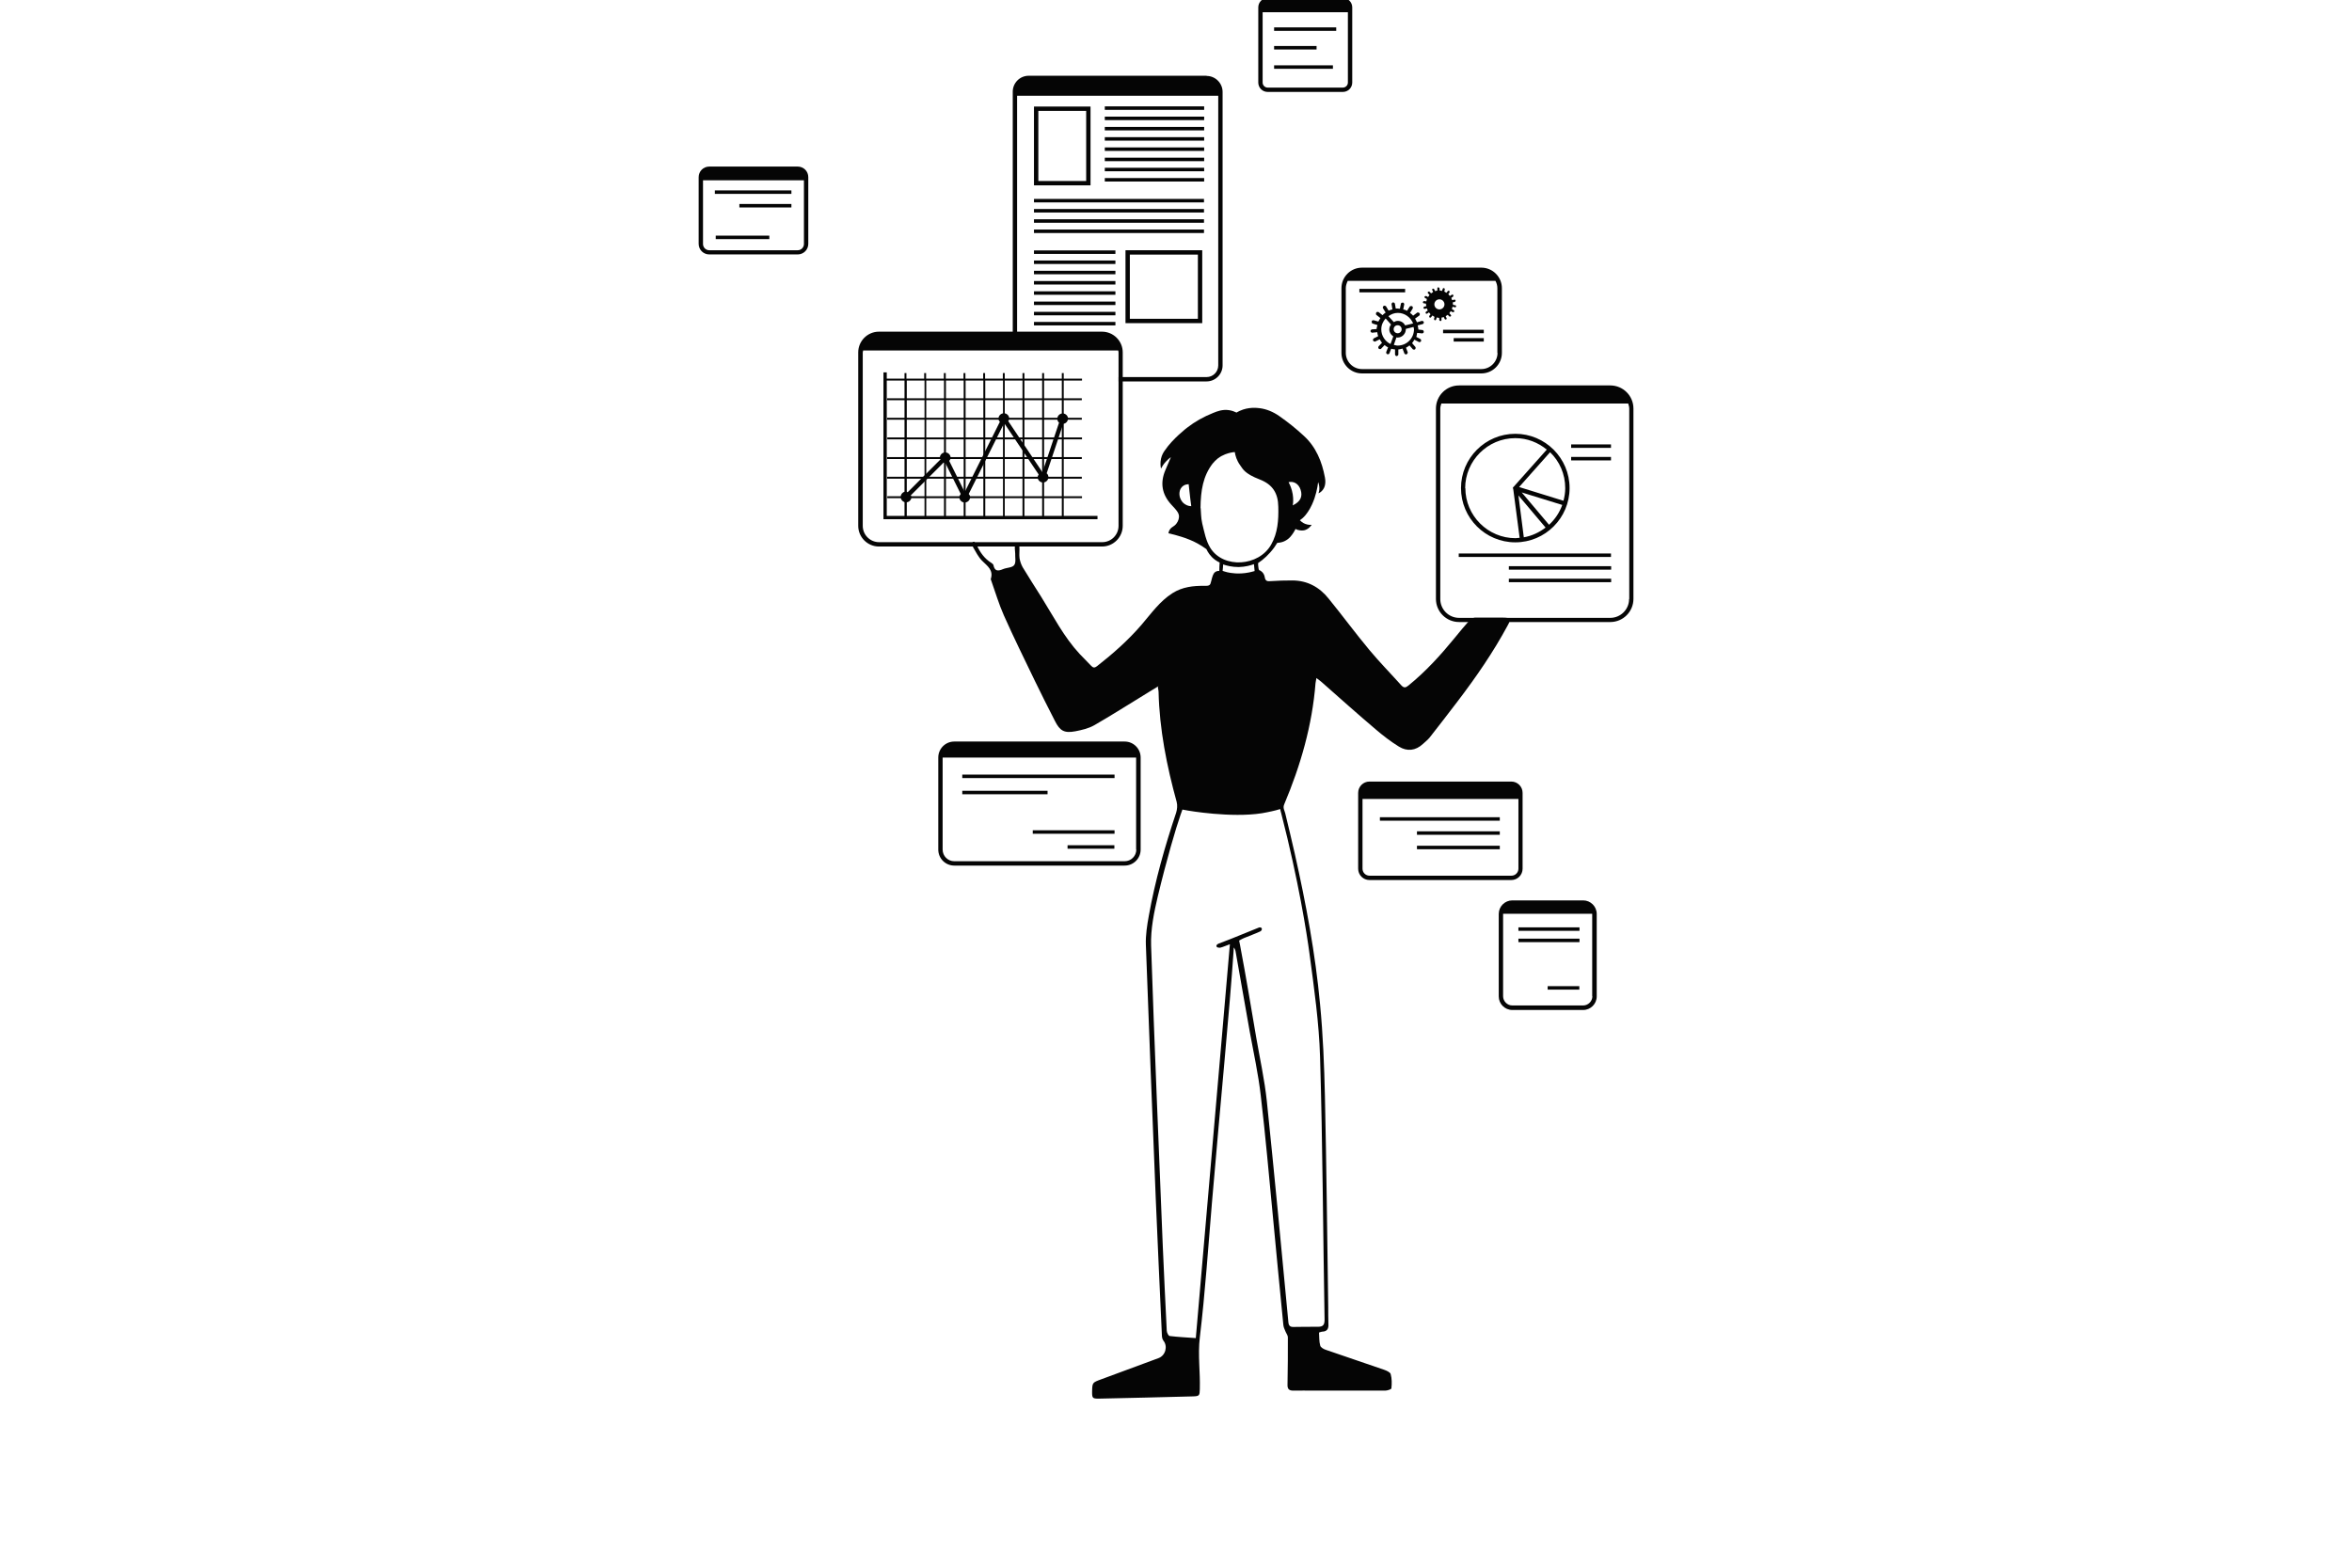 <?xml version="1.0" encoding="UTF-8"?> <svg xmlns="http://www.w3.org/2000/svg" width="180" height="120" viewBox="0 0 180 120" fill="none"><g clip-path="url(#clip0_2172_1465)"><path d="M88.653 52.527C88.134 52.847 87.681 53.113 87.242 53.393C86.07 54.112 84.911 54.844 83.726 55.524C83.3 55.763 82.78 55.883 82.301 55.976C81.449 56.136 81.116 55.95 80.73 55.177C80.21 54.152 79.691 53.14 79.198 52.114C78.399 50.45 77.573 48.785 76.828 47.107C76.442 46.242 76.175 45.323 75.856 44.431C75.842 44.391 75.816 44.351 75.829 44.311C76.042 43.632 75.563 43.325 75.163 42.926C74.87 42.633 74.684 42.247 74.471 41.887C74.404 41.781 74.444 41.621 74.431 41.501C74.471 41.488 74.511 41.474 74.55 41.461C74.617 41.554 74.71 41.647 74.764 41.754C75.017 42.3 75.35 42.766 75.869 43.086C75.936 43.126 76.015 43.192 76.029 43.259C76.122 43.738 76.388 43.725 76.761 43.565C77.041 43.445 77.467 43.459 77.613 43.259C77.773 43.059 77.68 42.66 77.693 42.353C77.693 42.193 77.653 42.02 77.667 41.861C77.667 41.754 77.76 41.661 77.813 41.568C77.88 41.661 78 41.741 78.013 41.834C78.04 42.127 77.986 42.433 78.026 42.726C78.066 42.966 78.146 43.206 78.266 43.419C78.732 44.191 79.211 44.937 79.691 45.696C80.623 47.187 81.422 48.759 82.621 50.05C82.913 50.357 83.207 50.65 83.499 50.956C83.646 51.116 83.766 51.142 83.952 50.996C85.177 50.037 86.336 49.012 87.348 47.84C88.094 46.974 88.746 46.029 89.732 45.403C90.491 44.923 91.33 44.83 92.195 44.843C92.368 44.843 92.502 44.843 92.582 44.764C92.648 44.697 92.648 44.63 92.701 44.457C92.781 44.138 92.835 43.911 92.994 43.791C93.048 43.752 93.141 43.698 93.314 43.698C93.314 43.485 93.327 43.272 93.341 43.059C93.234 43.006 93.101 42.939 92.981 42.846C92.622 42.58 92.422 42.247 92.329 42.034C91.849 41.687 91.41 41.461 91.077 41.328C90.611 41.128 90.185 41.022 89.918 40.942C89.719 40.888 89.545 40.848 89.425 40.822C89.425 40.755 89.452 40.662 89.505 40.569C89.599 40.396 89.745 40.342 89.878 40.236C90.105 40.063 90.211 39.783 90.225 39.61C90.264 39.304 90.078 39.091 89.639 38.624C88.919 37.839 88.773 36.96 89.186 35.988C89.332 35.655 89.465 35.322 89.612 34.989C89.492 35.069 89.359 35.189 89.212 35.349C89.039 35.535 88.933 35.721 88.853 35.868C88.813 35.708 88.786 35.428 88.853 35.109C88.919 34.829 89.026 34.643 89.132 34.496C89.758 33.564 90.85 32.738 90.85 32.738C91.45 32.272 92.115 31.899 92.848 31.607C93.168 31.473 93.567 31.327 94.046 31.393C94.299 31.433 94.499 31.513 94.632 31.58C94.686 31.54 94.779 31.5 94.885 31.447C95.551 31.14 96.191 31.22 96.417 31.247C96.923 31.314 97.416 31.513 97.882 31.833C98.548 32.299 99.187 32.805 99.786 33.364C100.718 34.217 101.171 35.335 101.397 36.547C101.504 37.106 101.317 37.386 101.238 37.493C101.131 37.639 100.998 37.719 100.905 37.759C100.931 37.679 100.971 37.559 100.971 37.399C100.971 37.173 100.918 37 100.878 36.907C100.825 37.333 100.705 37.972 100.412 38.611C100.199 39.077 99.999 39.317 99.893 39.45C99.746 39.623 99.6 39.743 99.48 39.823C99.546 39.89 99.68 40.023 99.893 40.103C100.106 40.183 100.292 40.183 100.385 40.169C100.345 40.222 100.159 40.516 99.799 40.595C99.573 40.635 99.36 40.569 99.293 40.556C99.227 40.529 99.187 40.502 99.147 40.489C99.107 40.569 99.054 40.675 98.974 40.795C98.867 40.955 98.681 41.248 98.308 41.421C98.201 41.474 98.015 41.541 97.749 41.554C97.682 41.661 97.602 41.781 97.522 41.901C97.123 42.447 96.683 42.833 96.284 43.099C96.284 43.192 96.284 43.325 96.31 43.459C96.31 43.525 96.337 43.592 96.364 43.645C96.404 43.645 96.47 43.685 96.537 43.738C96.657 43.831 96.75 43.965 96.79 44.164C96.83 44.457 96.963 44.511 97.229 44.484C97.788 44.444 98.348 44.431 98.894 44.431C100.052 44.431 100.971 44.937 101.677 45.816C102.729 47.107 103.728 48.466 104.793 49.744C105.579 50.69 106.431 51.555 107.244 52.461C107.443 52.674 107.576 52.647 107.789 52.474C109.121 51.395 110.253 50.144 111.332 48.825C111.705 48.359 112.091 47.906 112.49 47.454C112.57 47.36 112.743 47.294 112.863 47.281C113.569 47.281 114.275 47.281 114.981 47.281C115.62 47.281 115.673 47.36 115.367 47.906C114.275 49.931 112.97 51.822 111.571 53.659C110.852 54.605 110.133 55.537 109.401 56.469C109.254 56.642 109.068 56.789 108.895 56.949C108.335 57.468 107.683 57.535 107.057 57.148C106.431 56.762 105.845 56.309 105.299 55.843C103.901 54.658 102.529 53.433 101.158 52.221C101.051 52.128 100.931 52.035 100.745 51.901C100.718 52.075 100.692 52.181 100.678 52.288C100.425 55.524 99.533 58.6 98.281 61.569C98.161 61.849 98.308 62.036 98.361 62.262C98.601 63.287 98.867 64.326 99.094 65.365C99.946 69.16 100.665 72.995 101.025 76.871C101.251 79.214 101.344 81.558 101.397 83.915C101.517 89.282 101.571 94.662 101.65 100.029C101.65 100.468 101.65 100.894 101.664 101.334C101.69 101.693 101.584 101.92 101.184 101.933C101.118 101.933 101.051 101.973 100.945 102C100.971 102.333 100.945 102.679 101.038 102.998C101.064 103.132 101.291 103.265 101.451 103.318C102.942 103.837 104.434 104.33 105.925 104.849C106.112 104.916 106.391 105.036 106.431 105.182C106.524 105.529 106.524 105.901 106.484 106.274C106.484 106.341 106.178 106.447 106.005 106.447C104.194 106.447 102.383 106.447 100.572 106.447C100.039 106.447 99.506 106.434 98.974 106.447C98.641 106.447 98.521 106.314 98.534 105.981C98.561 104.77 98.561 103.571 98.561 102.359C98.561 102.213 98.428 102.053 98.374 101.906C98.308 101.747 98.228 101.587 98.215 101.414C97.935 98.604 97.669 95.781 97.402 92.971C97.109 89.921 96.843 86.872 96.483 83.835C96.297 82.197 95.938 80.586 95.644 78.975C95.285 76.937 94.925 74.9 94.566 72.862C94.566 72.836 94.552 72.769 94.513 72.676C94.486 72.609 94.446 72.556 94.419 72.529C94.419 72.596 94.406 72.742 94.406 72.822C94.113 77.177 93.421 84.195 92.755 92.012C92.462 95.461 92.235 98.937 91.823 102.372C91.663 103.718 91.862 105.009 91.823 106.328C91.809 106.82 91.796 106.874 91.303 106.887C88.893 106.954 86.483 107.007 84.085 107.06C83.619 107.06 83.579 107.02 83.579 106.554C83.593 105.822 83.593 105.835 84.272 105.582C85.737 105.036 87.202 104.503 88.666 103.957C89.199 103.757 89.385 103.052 89.039 102.626C88.946 102.506 88.919 102.333 88.919 102.173C88.76 98.724 88.6 95.275 88.453 91.812C88.187 85.314 87.934 78.815 87.694 72.316C87.668 71.584 87.787 70.825 87.921 70.092C88.4 67.416 89.146 64.792 90.011 62.209C90.091 61.956 90.118 61.636 90.051 61.383C89.292 58.627 88.733 55.83 88.666 52.953C88.666 52.874 88.64 52.794 88.613 52.607L88.653 52.527ZM94.126 72.276C93.82 72.383 93.607 72.489 93.381 72.543C93.354 72.543 93.314 72.543 93.314 72.543C93.261 72.543 93.128 72.529 93.101 72.449C93.074 72.396 93.114 72.33 93.141 72.303C93.181 72.263 93.234 72.25 93.247 72.236C93.354 72.21 94.593 71.717 96.35 70.998C96.43 70.971 96.51 70.998 96.55 71.038C96.603 71.104 96.55 71.211 96.51 71.251C96.484 71.278 96.457 71.291 96.457 71.291C96.284 71.384 95.445 71.704 95.192 71.81C95.112 71.85 94.979 71.903 94.832 71.997C94.846 72.077 94.872 72.183 94.899 72.33C95.418 75.073 95.751 77.164 96.137 79.401C96.417 81.025 96.776 82.637 96.95 84.275C97.535 89.921 98.068 95.568 98.601 101.214C98.627 101.48 98.734 101.573 98.974 101.573C99.6 101.573 100.225 101.547 100.851 101.56C101.264 101.56 101.371 101.414 101.371 101.001C101.251 94.289 101.224 87.591 101.025 80.892C100.945 78.282 100.572 75.659 100.225 73.062C100.012 71.451 99.373 67.389 98.055 62.262C98.015 62.129 97.988 62.009 97.975 61.929C97.908 61.942 97.802 61.982 97.655 62.022C97.655 62.022 97.136 62.156 96.577 62.249C94.22 62.622 90.93 62.049 90.93 62.049C90.731 62.009 90.584 61.982 90.491 61.969C90.451 62.062 90.411 62.209 90.344 62.382C89.998 63.367 89.292 65.764 88.613 68.588C88.32 69.826 88.054 71.118 88.094 72.37C88.347 80.027 88.68 87.671 88.986 95.328C89.079 97.499 89.186 99.683 89.292 101.853C89.292 102 89.425 102.266 89.519 102.266C90.158 102.346 90.811 102.373 91.516 102.426C92.382 92.358 93.247 82.357 94.126 72.263V72.276ZM91.889 38.904C91.916 39.157 91.902 39.623 92.009 40.076C92.169 40.715 92.289 41.408 92.635 41.954C93.634 43.538 96.337 43.365 97.282 41.687C97.788 40.795 97.855 39.81 97.829 38.798C97.815 37.759 97.402 37.08 96.39 36.694C95.218 36.241 95.112 35.881 94.912 35.615C94.646 35.255 94.539 34.869 94.499 34.603C94.406 34.603 94.286 34.629 94.153 34.656C93.993 34.696 93.594 34.789 93.194 35.096C93.048 35.215 92.915 35.349 92.795 35.495C92.076 36.441 91.889 37.532 91.876 38.891L91.889 38.904ZM91.17 38.758C91.117 38.358 91.064 37.959 91.023 37.546C91.01 37.386 90.984 37.226 90.97 37.066C90.917 37.066 90.637 37.066 90.438 37.293C90.291 37.453 90.278 37.639 90.264 37.732C90.251 37.919 90.291 38.105 90.398 38.292C90.438 38.358 90.517 38.491 90.691 38.598C90.89 38.731 91.077 38.744 91.17 38.744V38.758ZM95.977 43.179C95.724 43.272 95.325 43.392 94.805 43.405C94.286 43.405 93.873 43.299 93.607 43.206C93.607 43.365 93.58 43.538 93.567 43.698C93.647 43.725 93.767 43.765 93.927 43.805C94.153 43.858 94.792 43.978 95.591 43.818C95.698 43.791 95.844 43.765 96.017 43.712C96.004 43.538 95.977 43.365 95.964 43.179H95.977ZM98.947 38.678C99.533 38.398 99.706 37.999 99.533 37.479C99.386 37.04 99.027 36.813 98.614 36.907C98.721 37.106 98.867 37.426 98.934 37.839C98.987 38.185 98.974 38.478 98.934 38.678H98.947Z" fill="#050505"></path><path d="M82.793 36.641V36.494H67.892V36.641H82.793Z" fill="#050505"></path><path d="M82.806 38.132V37.986H67.905V38.132H82.806Z" fill="#050505"></path><path d="M84.338 25.388H67.266C66.387 25.388 65.681 26.107 65.681 26.972V40.249C65.681 41.128 66.4 41.834 67.266 41.834H84.338C85.217 41.834 85.923 41.115 85.923 40.249V26.972C85.923 26.093 85.204 25.388 84.338 25.388ZM85.603 40.249C85.603 40.942 85.044 41.501 84.351 41.501H67.279C66.587 41.501 66.027 40.942 66.027 40.249V26.972C66.027 26.972 66.054 26.879 66.054 26.826H85.576C85.576 26.826 85.603 26.919 85.603 26.972V40.249Z" fill="#050505"></path><path d="M82.806 33.631V33.484H67.905V33.631H82.806Z" fill="#050505"></path><path d="M82.793 35.136V34.989H67.892V35.136H82.793Z" fill="#050505"></path><path d="M81.408 39.49V29.13H82.807V28.983H81.408V28.557H81.262V28.983H79.904V28.557H79.757V28.983H78.399V28.557H78.252V28.983H76.894V28.557H76.748V28.983H75.389V28.557H75.243V28.983H73.884V28.557H73.738V28.983H72.379V28.557H72.233V28.983H70.875V28.557H70.728V28.983H69.37V28.557H69.223V28.983H67.865V29.13H69.223V39.49H67.865V28.504H67.612V39.743H83.992V39.49H81.395H81.408ZM81.262 29.13V39.49H79.904V29.13H81.262ZM79.757 29.13V39.49H78.399V29.13H79.757ZM78.252 29.13V39.49H76.894V29.13H78.252ZM76.761 29.13V39.49H75.403V29.13H76.761ZM75.256 29.13V39.49H73.898V29.13H75.256ZM73.751 29.13V39.49H72.393V29.13H73.751ZM72.246 29.13V39.49H70.888V29.13H72.246ZM69.397 29.13H70.755V39.49H69.397V29.13Z" fill="#050505"></path><path d="M82.793 30.634V30.488H67.892V30.634H82.793Z" fill="#050505"></path><path d="M82.793 32.126V31.98H67.892V32.126H82.793Z" fill="#050505"></path><path d="M81.741 32.059C81.741 31.833 81.555 31.646 81.328 31.646C81.102 31.646 80.915 31.833 80.915 32.059C80.915 32.179 80.969 32.286 81.049 32.352L79.784 36.134C79.784 36.134 79.783 36.134 79.77 36.134L77.16 32.232C77.16 32.232 77.24 32.113 77.24 32.046C77.24 31.82 77.053 31.633 76.827 31.633C76.601 31.633 76.414 31.82 76.414 32.046C76.414 32.139 76.454 32.219 76.521 32.286C75.629 34.07 74.736 35.855 73.844 37.639C73.844 37.639 73.844 37.639 73.831 37.639C73.817 37.639 73.831 37.639 73.817 37.639L72.646 35.282C72.699 35.215 72.752 35.136 72.752 35.042C72.752 34.816 72.566 34.63 72.339 34.63C72.113 34.63 71.927 34.816 71.927 35.042C71.927 35.096 71.966 35.122 71.98 35.162L69.463 37.679C69.463 37.679 69.383 37.626 69.343 37.626C69.117 37.626 68.93 37.812 68.93 38.039C68.93 38.265 69.117 38.451 69.343 38.451C69.569 38.451 69.756 38.265 69.756 38.039C69.756 37.985 69.716 37.959 69.703 37.919L72.219 35.402C72.219 35.402 72.299 35.455 72.339 35.455C72.339 35.455 72.339 35.455 72.353 35.455L73.525 37.812C73.471 37.879 73.418 37.959 73.418 38.052C73.418 38.278 73.604 38.465 73.831 38.465C74.057 38.465 74.244 38.278 74.244 38.052C74.244 37.959 74.204 37.879 74.137 37.812C75.029 36.028 75.921 34.243 76.814 32.459C76.814 32.459 76.814 32.459 76.827 32.459C76.854 32.459 76.867 32.432 76.88 32.432L79.49 36.321C79.49 36.321 79.411 36.441 79.411 36.52C79.411 36.747 79.597 36.933 79.823 36.933C80.05 36.933 80.236 36.747 80.236 36.52C80.236 36.401 80.183 36.294 80.103 36.227L81.368 32.446C81.568 32.419 81.728 32.259 81.728 32.059H81.741Z" fill="#050505"></path><path d="M83.459 14.188H79.131V8.156H83.459V14.188ZM79.464 13.855H83.126V8.488H79.464V13.855Z" fill="#050505"></path><path d="M92.008 24.735H86.135V19.155H92.008V24.735ZM86.468 24.402H91.675V19.488H86.468V24.402Z" fill="#050505"></path><path d="M92.341 5.798H78.731C78.052 5.798 77.506 6.344 77.506 7.024V26.666H77.839V7.33H93.233V27.971C93.233 28.464 92.834 28.863 92.341 28.863H85.603V29.196H92.341C93.007 29.196 93.566 28.65 93.566 27.971V7.037C93.566 6.371 93.02 5.812 92.341 5.812V5.798Z" fill="#050505"></path><path d="M92.155 8.142H84.551V8.409H92.155V8.142Z" fill="#050505"></path><path d="M92.155 8.928H84.551V9.194H92.155V8.928Z" fill="#050505"></path><path d="M92.155 9.714H84.551V9.98H92.155V9.714Z" fill="#050505"></path><path d="M92.155 10.499H84.551V10.766H92.155V10.499Z" fill="#050505"></path><path d="M92.155 11.285H84.551V11.551H92.155V11.285Z" fill="#050505"></path><path d="M92.155 12.071H84.551V12.337H92.155V12.071Z" fill="#050505"></path><path d="M92.155 12.843H84.551V13.11H92.155V12.843Z" fill="#050505"></path><path d="M92.155 13.629H84.551V13.895H92.155V13.629Z" fill="#050505"></path><path d="M92.142 15.227H79.131V15.493H92.142V15.227Z" fill="#050505"></path><path d="M92.142 15.999H79.131V16.266H92.142V15.999Z" fill="#050505"></path><path d="M92.142 16.785H79.131V17.051H92.142V16.785Z" fill="#050505"></path><path d="M92.142 17.57H79.131V17.837H92.142V17.57Z" fill="#050505"></path><path d="M85.363 19.169H79.131V19.435H85.363V19.169Z" fill="#050505"></path><path d="M85.363 19.941H79.131V20.207H85.363V19.941Z" fill="#050505"></path><path d="M85.363 20.727H79.131V20.993H85.363V20.727Z" fill="#050505"></path><path d="M85.363 21.512H79.131V21.779H85.363V21.512Z" fill="#050505"></path><path d="M85.363 22.298H79.131V22.564H85.363V22.298Z" fill="#050505"></path><path d="M85.363 23.084H79.131V23.35H85.363V23.084Z" fill="#050505"></path><path d="M85.363 23.87H79.131V24.136H85.363V23.87Z" fill="#050505"></path><path d="M85.363 24.642H79.131V24.908H85.363V24.642Z" fill="#050505"></path><path d="M113.369 20.487H104.234C103.368 20.487 102.662 21.193 102.662 22.058V27.012C102.662 27.878 103.368 28.584 104.234 28.584H113.369C114.234 28.584 114.94 27.878 114.94 27.012V22.058C114.94 21.193 114.234 20.487 113.369 20.487ZM114.607 27.012C114.607 27.692 114.048 28.251 113.369 28.251H104.234C103.554 28.251 102.995 27.692 102.995 27.012V22.058C102.995 21.859 103.062 21.672 103.142 21.499H114.448C114.541 21.672 114.594 21.859 114.594 22.058V27.012H114.607Z" fill="#050505"></path><path d="M108.934 25.268L108.548 25.228C108.548 25.228 108.548 25.201 108.548 25.188C108.548 25.095 108.508 25.002 108.495 24.908L108.894 24.802C108.894 24.802 108.987 24.735 108.961 24.682V24.629C108.961 24.629 108.868 24.535 108.814 24.562L108.441 24.669C108.401 24.562 108.348 24.482 108.295 24.389L108.628 24.149C108.628 24.149 108.681 24.056 108.654 24.003L108.614 23.95C108.614 23.95 108.521 23.896 108.468 23.923L108.148 24.163C108.082 24.083 108.002 24.016 107.909 23.95L108.122 23.603C108.122 23.603 108.135 23.497 108.095 23.457L108.042 23.43C108.042 23.43 107.935 23.417 107.895 23.457L107.682 23.79C107.589 23.736 107.496 23.71 107.389 23.683L107.469 23.284C107.469 23.284 107.443 23.177 107.389 23.164H107.336C107.336 23.164 107.23 23.177 107.216 23.23L107.136 23.63C107.136 23.63 107.043 23.63 106.977 23.617C106.923 23.617 106.87 23.617 106.817 23.617L106.75 23.23C106.75 23.23 106.684 23.137 106.63 23.151H106.577C106.577 23.151 106.484 23.217 106.497 23.284L106.564 23.683C106.457 23.71 106.364 23.736 106.271 23.776L106.071 23.443C106.071 23.443 105.978 23.377 105.924 23.404L105.871 23.43C105.871 23.43 105.805 23.523 105.831 23.577L106.044 23.923C105.964 23.989 105.871 24.043 105.805 24.123L105.498 23.883C105.498 23.883 105.392 23.856 105.352 23.896L105.312 23.95C105.312 23.95 105.285 24.056 105.325 24.096L105.645 24.349C105.592 24.442 105.525 24.522 105.485 24.615L105.112 24.509C105.112 24.509 105.006 24.522 104.979 24.575V24.629C104.979 24.629 104.979 24.735 105.032 24.762L105.418 24.882C105.392 24.988 105.352 25.081 105.352 25.188L104.979 25.215C104.979 25.215 104.886 25.268 104.886 25.321V25.374C104.886 25.374 104.939 25.468 105.006 25.468L105.405 25.428C105.418 25.534 105.432 25.641 105.472 25.734L105.125 25.907C105.125 25.907 105.059 25.987 105.072 26.04L105.099 26.093C105.099 26.093 105.179 26.16 105.232 26.147L105.592 25.974C105.645 26.067 105.698 26.16 105.765 26.24L105.498 26.52C105.498 26.52 105.458 26.626 105.498 26.666L105.538 26.706C105.538 26.706 105.645 26.746 105.685 26.706L105.964 26.413C106.044 26.48 106.124 26.546 106.231 26.586L106.084 26.959C106.084 26.959 106.084 27.066 106.138 27.092L106.191 27.119C106.191 27.119 106.297 27.119 106.324 27.066L106.47 26.693C106.564 26.719 106.67 26.746 106.763 26.746V27.145C106.763 27.145 106.803 27.252 106.857 27.252H106.91C106.91 27.252 107.016 27.212 107.016 27.145V26.746C107.123 26.746 107.23 26.706 107.336 26.68L107.483 27.066C107.483 27.066 107.562 27.145 107.616 27.132L107.669 27.106C107.669 27.106 107.749 27.026 107.736 26.972L107.602 26.613C107.696 26.573 107.776 26.506 107.869 26.44L108.135 26.746C108.135 26.746 108.242 26.786 108.282 26.746L108.322 26.706C108.322 26.706 108.361 26.6 108.322 26.56L108.068 26.267C108.135 26.187 108.188 26.093 108.242 26L108.601 26.187C108.601 26.187 108.708 26.187 108.734 26.147L108.761 26.093C108.761 26.093 108.761 25.987 108.721 25.96L108.388 25.787C108.428 25.694 108.428 25.587 108.455 25.481L108.854 25.521C108.854 25.521 108.961 25.481 108.961 25.428V25.374C108.961 25.374 108.934 25.268 108.881 25.268H108.934ZM106.963 26.453C106.857 26.453 106.763 26.413 106.67 26.4L106.87 25.827C106.87 25.827 106.923 25.84 106.95 25.84C107.309 25.84 107.589 25.547 107.589 25.201C107.589 25.201 107.589 25.188 107.589 25.175L108.175 25.028C108.175 25.028 108.215 25.135 108.215 25.201C108.215 25.894 107.656 26.453 106.963 26.453ZM105.711 25.201C105.711 24.882 105.845 24.602 106.044 24.376L106.457 24.842C106.377 24.948 106.324 25.068 106.324 25.215C106.324 25.441 106.444 25.627 106.63 25.747L106.417 26.333C106.004 26.134 105.711 25.707 105.711 25.215V25.201ZM106.657 25.201C106.657 25.028 106.79 24.895 106.963 24.895C107.136 24.895 107.269 25.028 107.269 25.201C107.269 25.374 107.136 25.508 106.963 25.508C106.79 25.508 106.657 25.374 106.657 25.201ZM108.135 24.762L107.536 24.908C107.429 24.695 107.216 24.562 106.977 24.562C106.857 24.562 106.763 24.602 106.67 24.655L106.257 24.203C106.457 24.056 106.697 23.95 106.977 23.95C107.509 23.95 107.962 24.296 108.148 24.762H108.135Z" fill="#050505"></path><path d="M111.345 23.537C111.345 23.537 111.438 23.51 111.438 23.457C111.438 23.403 111.411 23.363 111.358 23.363L111.198 23.337C111.198 23.337 111.198 23.31 111.198 23.284C111.198 23.23 111.171 23.19 111.171 23.15L111.331 23.11C111.331 23.11 111.411 23.057 111.398 23.004C111.398 22.964 111.345 22.924 111.291 22.937L111.132 22.977C111.132 22.977 111.092 22.857 111.065 22.804L111.198 22.711C111.198 22.711 111.251 22.631 111.225 22.591C111.198 22.551 111.145 22.538 111.105 22.564L110.958 22.658C110.958 22.658 110.879 22.551 110.839 22.511L110.932 22.391C110.932 22.391 110.958 22.298 110.918 22.271C110.879 22.245 110.825 22.245 110.799 22.285L110.692 22.418C110.692 22.418 110.586 22.338 110.532 22.311L110.572 22.165C110.572 22.165 110.572 22.072 110.519 22.058C110.466 22.045 110.426 22.058 110.412 22.112L110.359 22.271C110.359 22.271 110.239 22.232 110.173 22.232V22.072C110.173 22.072 110.119 21.992 110.079 21.992C110.026 21.992 110 22.032 110 22.085V22.245C110 22.245 109.88 22.258 109.826 22.285L109.76 22.138C109.76 22.138 109.693 22.072 109.653 22.098C109.613 22.112 109.587 22.165 109.613 22.205L109.68 22.351C109.68 22.351 109.573 22.418 109.52 22.458L109.414 22.338C109.414 22.338 109.334 22.298 109.294 22.338C109.254 22.365 109.254 22.418 109.294 22.458L109.4 22.578C109.4 22.578 109.334 22.684 109.294 22.738L109.147 22.658C109.147 22.658 109.054 22.658 109.027 22.698C109.001 22.738 109.027 22.791 109.067 22.817L109.201 22.884C109.201 22.884 109.174 23.004 109.161 23.07L108.988 23.044C108.988 23.044 108.894 23.07 108.894 23.124C108.894 23.177 108.921 23.217 108.974 23.217L109.134 23.244C109.134 23.244 109.134 23.284 109.134 23.297C109.134 23.35 109.161 23.39 109.161 23.43L109.001 23.47C109.001 23.47 108.921 23.523 108.934 23.576C108.934 23.576 108.988 23.656 109.041 23.643L109.201 23.603C109.201 23.603 109.241 23.723 109.267 23.776L109.134 23.856C109.134 23.856 109.081 23.936 109.107 23.976C109.134 24.016 109.187 24.029 109.227 24.003L109.36 23.909C109.36 23.909 109.44 24.016 109.48 24.056L109.387 24.176C109.387 24.176 109.36 24.269 109.4 24.296C109.44 24.322 109.494 24.322 109.52 24.282L109.627 24.149C109.627 24.149 109.733 24.229 109.787 24.256L109.747 24.402C109.747 24.402 109.747 24.495 109.8 24.509C109.84 24.522 109.893 24.509 109.906 24.455L109.96 24.296C109.96 24.296 110.079 24.336 110.146 24.336V24.495C110.146 24.495 110.199 24.575 110.239 24.575C110.293 24.575 110.319 24.535 110.319 24.482V24.309C110.319 24.309 110.439 24.296 110.492 24.269L110.559 24.416C110.559 24.416 110.625 24.482 110.665 24.455C110.705 24.442 110.732 24.389 110.705 24.349L110.639 24.202C110.639 24.202 110.745 24.136 110.799 24.096L110.905 24.216C110.905 24.216 110.985 24.256 111.025 24.216C111.065 24.189 111.065 24.136 111.025 24.096L110.918 23.976C110.918 23.976 110.985 23.869 111.025 23.816L111.171 23.896C111.171 23.896 111.265 23.896 111.291 23.856C111.318 23.816 111.291 23.763 111.251 23.736L111.118 23.67C111.118 23.67 111.145 23.55 111.158 23.483L111.331 23.51L111.345 23.537ZM110.159 23.683C109.946 23.683 109.773 23.51 109.773 23.297C109.773 23.084 109.946 22.911 110.159 22.911C110.372 22.911 110.546 23.084 110.546 23.297C110.546 23.51 110.372 23.683 110.159 23.683Z" fill="#050505"></path><path d="M107.536 22.112H104.034V22.378H107.536V22.112Z" fill="#050505"></path><path d="M113.555 25.241H110.439V25.507H113.555V25.241Z" fill="#050505"></path><path d="M113.555 25.881H111.251V26.147H113.555V25.881Z" fill="#050505"></path><path d="M102.769 -0.154H97.016C96.617 -0.154 96.297 0.165 96.297 0.565V6.318C96.297 6.717 96.617 7.037 97.016 7.037H102.769C103.168 7.037 103.488 6.717 103.488 6.318V0.565C103.488 0.165 103.168 -0.154 102.769 -0.154ZM102.769 6.704H97.016C96.803 6.704 96.63 6.531 96.63 6.318V0.938H103.155V6.318C103.155 6.531 102.982 6.704 102.769 6.704Z" fill="#050505"></path><path d="M102.262 2.096H97.508V2.363H102.262V2.096Z" fill="#050505"></path><path d="M100.758 3.521H97.508V3.788H100.758V3.521Z" fill="#050505"></path><path d="M102.009 5H97.508V5.266H102.009V5Z" fill="#050505"></path><path d="M61.047 12.75H54.282C53.829 12.75 53.469 13.109 53.469 13.562V18.663C53.469 19.115 53.829 19.475 54.282 19.475H61.047C61.5 19.475 61.859 19.115 61.859 18.663V13.562C61.859 13.109 61.5 12.75 61.047 12.75ZM61.047 19.155H54.282C54.016 19.155 53.802 18.942 53.802 18.676V13.802H61.526V18.676C61.526 18.942 61.313 19.155 61.047 19.155Z" fill="#050505"></path><path d="M60.567 14.574H54.708V14.841H60.567V14.574Z" fill="#050505"></path><path d="M60.567 15.613H56.585V15.879H60.567V15.613Z" fill="#050505"></path><path d="M58.876 18.037H54.775V18.303H58.876V18.037Z" fill="#050505"></path><path d="M123.237 29.503H111.664C110.679 29.503 109.893 30.302 109.893 31.274V45.843C109.893 46.828 110.692 47.614 111.664 47.614H123.237C124.222 47.614 125.008 46.815 125.008 45.843V31.274C125.008 30.288 124.209 29.503 123.237 29.503ZM124.675 45.856C124.675 46.655 124.022 47.294 123.237 47.294H111.664C110.865 47.294 110.226 46.642 110.226 45.856V31.287C110.226 31.141 110.266 31.021 110.306 30.888H124.608C124.648 31.021 124.688 31.141 124.688 31.287V45.856H124.675Z" fill="#050505"></path><path d="M115.966 33.205C113.675 33.205 111.811 35.069 111.811 37.36C111.811 39.65 113.675 41.514 115.966 41.514C118.256 41.514 120.121 39.65 120.121 37.36C120.121 35.069 118.256 33.205 115.966 33.205ZM119.788 37.373C119.788 37.706 119.734 38.025 119.654 38.332L116.259 37.28L118.629 34.616C119.348 35.309 119.788 36.281 119.788 37.36V37.373ZM112.13 37.373C112.13 35.269 113.848 33.538 115.966 33.538C116.885 33.538 117.71 33.871 118.376 34.416L115.859 37.24C115.859 37.24 115.779 37.306 115.779 37.36C115.779 37.386 115.793 37.4 115.806 37.413L116.299 41.168C116.192 41.168 116.086 41.195 115.979 41.195C113.875 41.195 112.144 39.477 112.144 37.36L112.13 37.373ZM116.192 37.906L118.283 40.383C117.803 40.755 117.231 41.022 116.618 41.128L116.205 37.906H116.192ZM118.549 40.169L116.458 37.693L119.561 38.651C119.348 39.237 119.002 39.757 118.549 40.169Z" fill="#050505"></path><path d="M123.29 42.367H111.638V42.633H123.29V42.367Z" fill="#050505"></path><path d="M123.303 43.339H115.473V43.605H123.303V43.339Z" fill="#050505"></path><path d="M123.29 34.017H120.241V34.283H123.29V34.017Z" fill="#050505"></path><path d="M123.29 34.976H120.241V35.242H123.29V34.976Z" fill="#050505"></path><path d="M123.303 44.298H115.473V44.564H123.303V44.298Z" fill="#050505"></path><path d="M86.069 56.762H73.032C72.353 56.762 71.807 57.308 71.807 57.987V65.032C71.807 65.711 72.353 66.257 73.032 66.257H86.069C86.748 66.257 87.294 65.711 87.294 65.032V57.987C87.294 57.308 86.748 56.762 86.069 56.762ZM86.962 65.032C86.962 65.525 86.562 65.924 86.069 65.924H73.032C72.539 65.924 72.14 65.525 72.14 65.032V57.987H86.948V65.032H86.962Z" fill="#050505"></path><path d="M85.297 59.292H73.644V59.559H85.297V59.292Z" fill="#050505"></path><path d="M80.17 60.531H73.644V60.797H80.17V60.531Z" fill="#050505"></path><path d="M85.297 63.554H79.038V63.82H85.297V63.554Z" fill="#050505"></path><path d="M85.284 64.699H81.701V64.965H85.284V64.699Z" fill="#050505"></path><path d="M115.66 59.825H104.806C104.327 59.825 103.941 60.211 103.941 60.691V66.497C103.941 66.976 104.327 67.363 104.806 67.363H115.66C116.139 67.363 116.525 66.976 116.525 66.497V60.691C116.525 60.211 116.139 59.825 115.66 59.825ZM115.66 67.03H104.806C104.513 67.03 104.274 66.79 104.274 66.497V61.157H116.206V66.497C116.206 66.79 115.966 67.03 115.673 67.03H115.66Z" fill="#050505"></path><path d="M114.78 62.555H105.605V62.821H114.78V62.555Z" fill="#050505"></path><path d="M114.78 63.634H108.441V63.9H114.78V63.634Z" fill="#050505"></path><path d="M114.78 64.739H108.441V65.005H114.78V64.739Z" fill="#050505"></path><path d="M121.159 68.921H115.739C115.167 68.921 114.7 69.387 114.7 69.959V76.272C114.7 76.844 115.167 77.31 115.739 77.31H121.159C121.732 77.31 122.198 76.844 122.198 76.272V69.959C122.198 69.387 121.732 68.921 121.159 68.921ZM121.865 76.258C121.865 76.644 121.545 76.964 121.159 76.964H115.739C115.353 76.964 115.033 76.644 115.033 76.258V69.946H121.852V76.258H121.865Z" fill="#050505"></path><path d="M120.88 70.985H116.205V71.251H120.88V70.985Z" fill="#050505"></path><path d="M120.88 71.85H116.205V72.117H120.88V71.85Z" fill="#050505"></path><path d="M120.867 75.486H118.443V75.752H120.867V75.486Z" fill="#050505"></path></g><defs><clipPath id="clip0_2172_1465"><rect width="180" height="120" fill="white" transform="translate(-0.008)"></rect></clipPath></defs></svg> 
